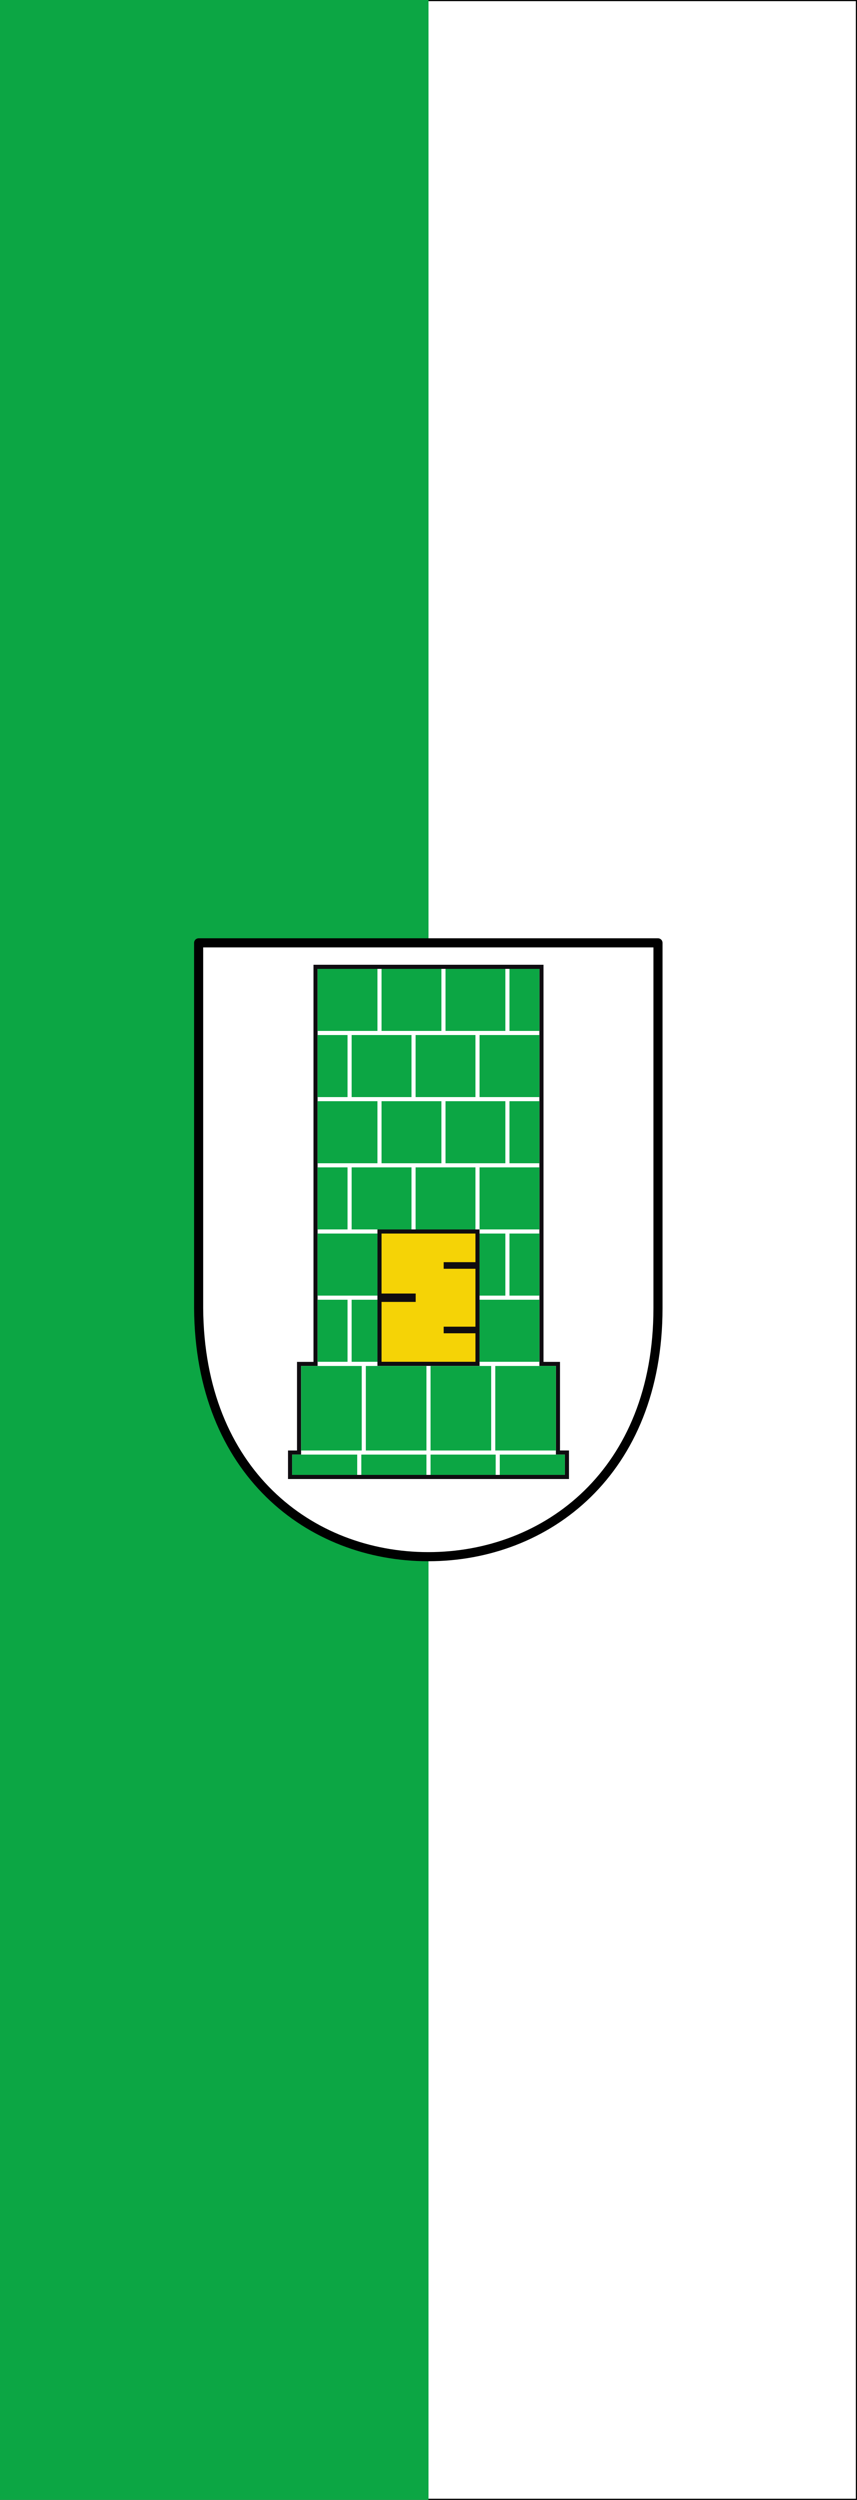 <svg xmlns="http://www.w3.org/2000/svg" width="300" height="875"><rect width="100%" height="100%" fill="#333333" stroke="none"/><path d="M150 0H0v875h150" color="#000" fill="#0ca644"/><path d="M150 .2h149.8v874.6H150" color="#000" fill="#fff" stroke="#000" stroke-width=".4"/><path d="m229.64 465.784-.011.787c-.425 43.542-36.09 79.032-79.63 79.032-43.538 0-79.203-35.49-79.628-79.032l-.01-.787V329.397H229.64v136.387z" fill="#fff"/><path d="M100.82 507.693h3.148v-31.016h5.772V337.68h80.518v138.996h5.775v31.016h3.146v9.99h-98.36v-9.99z" fill="#0f0c10"/><path d="M111.179 339.119h77.643v138.995h5.775v31.017h3.146v7.111h-95.488v-7.111h3.149v-31.017h5.775V339.12z" fill="#fff"/><path d="M126.625 478.114h-21.222v29.578h21.222v-29.578zm39.811-69.511h-20.953v21.72h20.953v-21.72zm-22.388 0h-20.953v21.72h20.953v-21.72zm-22.392 0H111.18v21.72h10.477v-21.72zm-10.48-23.161h20.953v21.72h-20.953v-21.72zm22.388 0h20.953v21.72h-20.953v-21.72zm22.392 0h20.952v21.72h-20.952v-21.72zm22.391 0h10.478v21.72h-10.478v-21.72zm10.475-23.162h-20.953v21.723h20.953V362.28zm-22.386 0h-20.953v21.723h20.953V362.28zm-22.388 0h-20.953v21.723h20.953V362.28zm-22.392 0H111.18v21.723h10.477V362.28zm-10.477-23.161h20.952v21.722H111.18V339.12zm22.385 0h20.953v21.722h-20.953V339.12zm22.392 0h20.952v21.722h-20.952V339.12zm22.391 0h10.478v21.722h-10.478V339.12zm-67.171 92.643h20.953v21.722h-20.953v-21.722zm56.694 0h9.038v21.722h-9.039v-21.722zm10.477 0h10.478v21.722h-10.478v-21.722zm10.475 23.164h-20.953v21.72h20.953v-21.72zm-56.691 0h-9.039v21.72h9.04v-21.72zm-10.475 0H111.18v21.72h10.477v-21.72zm27.626 23.188h-21.221v29.578h21.221v-29.578zm22.658 0h-21.222v29.578h21.222v-29.578zm22.657 0h-21.221v29.578h21.221v-29.578zm-19.649 31.016h22.795v7.112h-22.795v-7.111zm-24.23 0h22.797v7.112h-22.797v-7.111zm-24.233 0h22.797v7.112h-22.797v-7.111zm-24.23 0h22.794v7.112h-22.794v-7.111zm86.567-100.527h-20.953v21.72h20.953v-21.72z" fill="#0ca644"/><path d="M132.129 478.085h35.74v-47.762h-35.74v47.762z" fill="#0f0c10"/><path d="M133.564 476.646h32.87v-44.884h-32.87v44.884z" fill="#f5d306"/><path d="M166.495 466.67h-11.182v-2.31h11.182v2.31zm0-22.58h-11.182v-2.31h11.182v2.31zm-20.979 11.601h-12.282v-2.932h12.282v2.932z" fill="#0f0c10"/><path d="M408.51 4.265V324.67c0 143.725-97.918 218.065-202.01 218.065-104.092 0-201.113-74.343-202.01-218.065V4.265z" fill="none" stroke="#000" stroke-width="8" stroke-linecap="round" stroke-linejoin="round" transform="matrix(.398 0 0 .399 67.747 328.313)"/></svg>